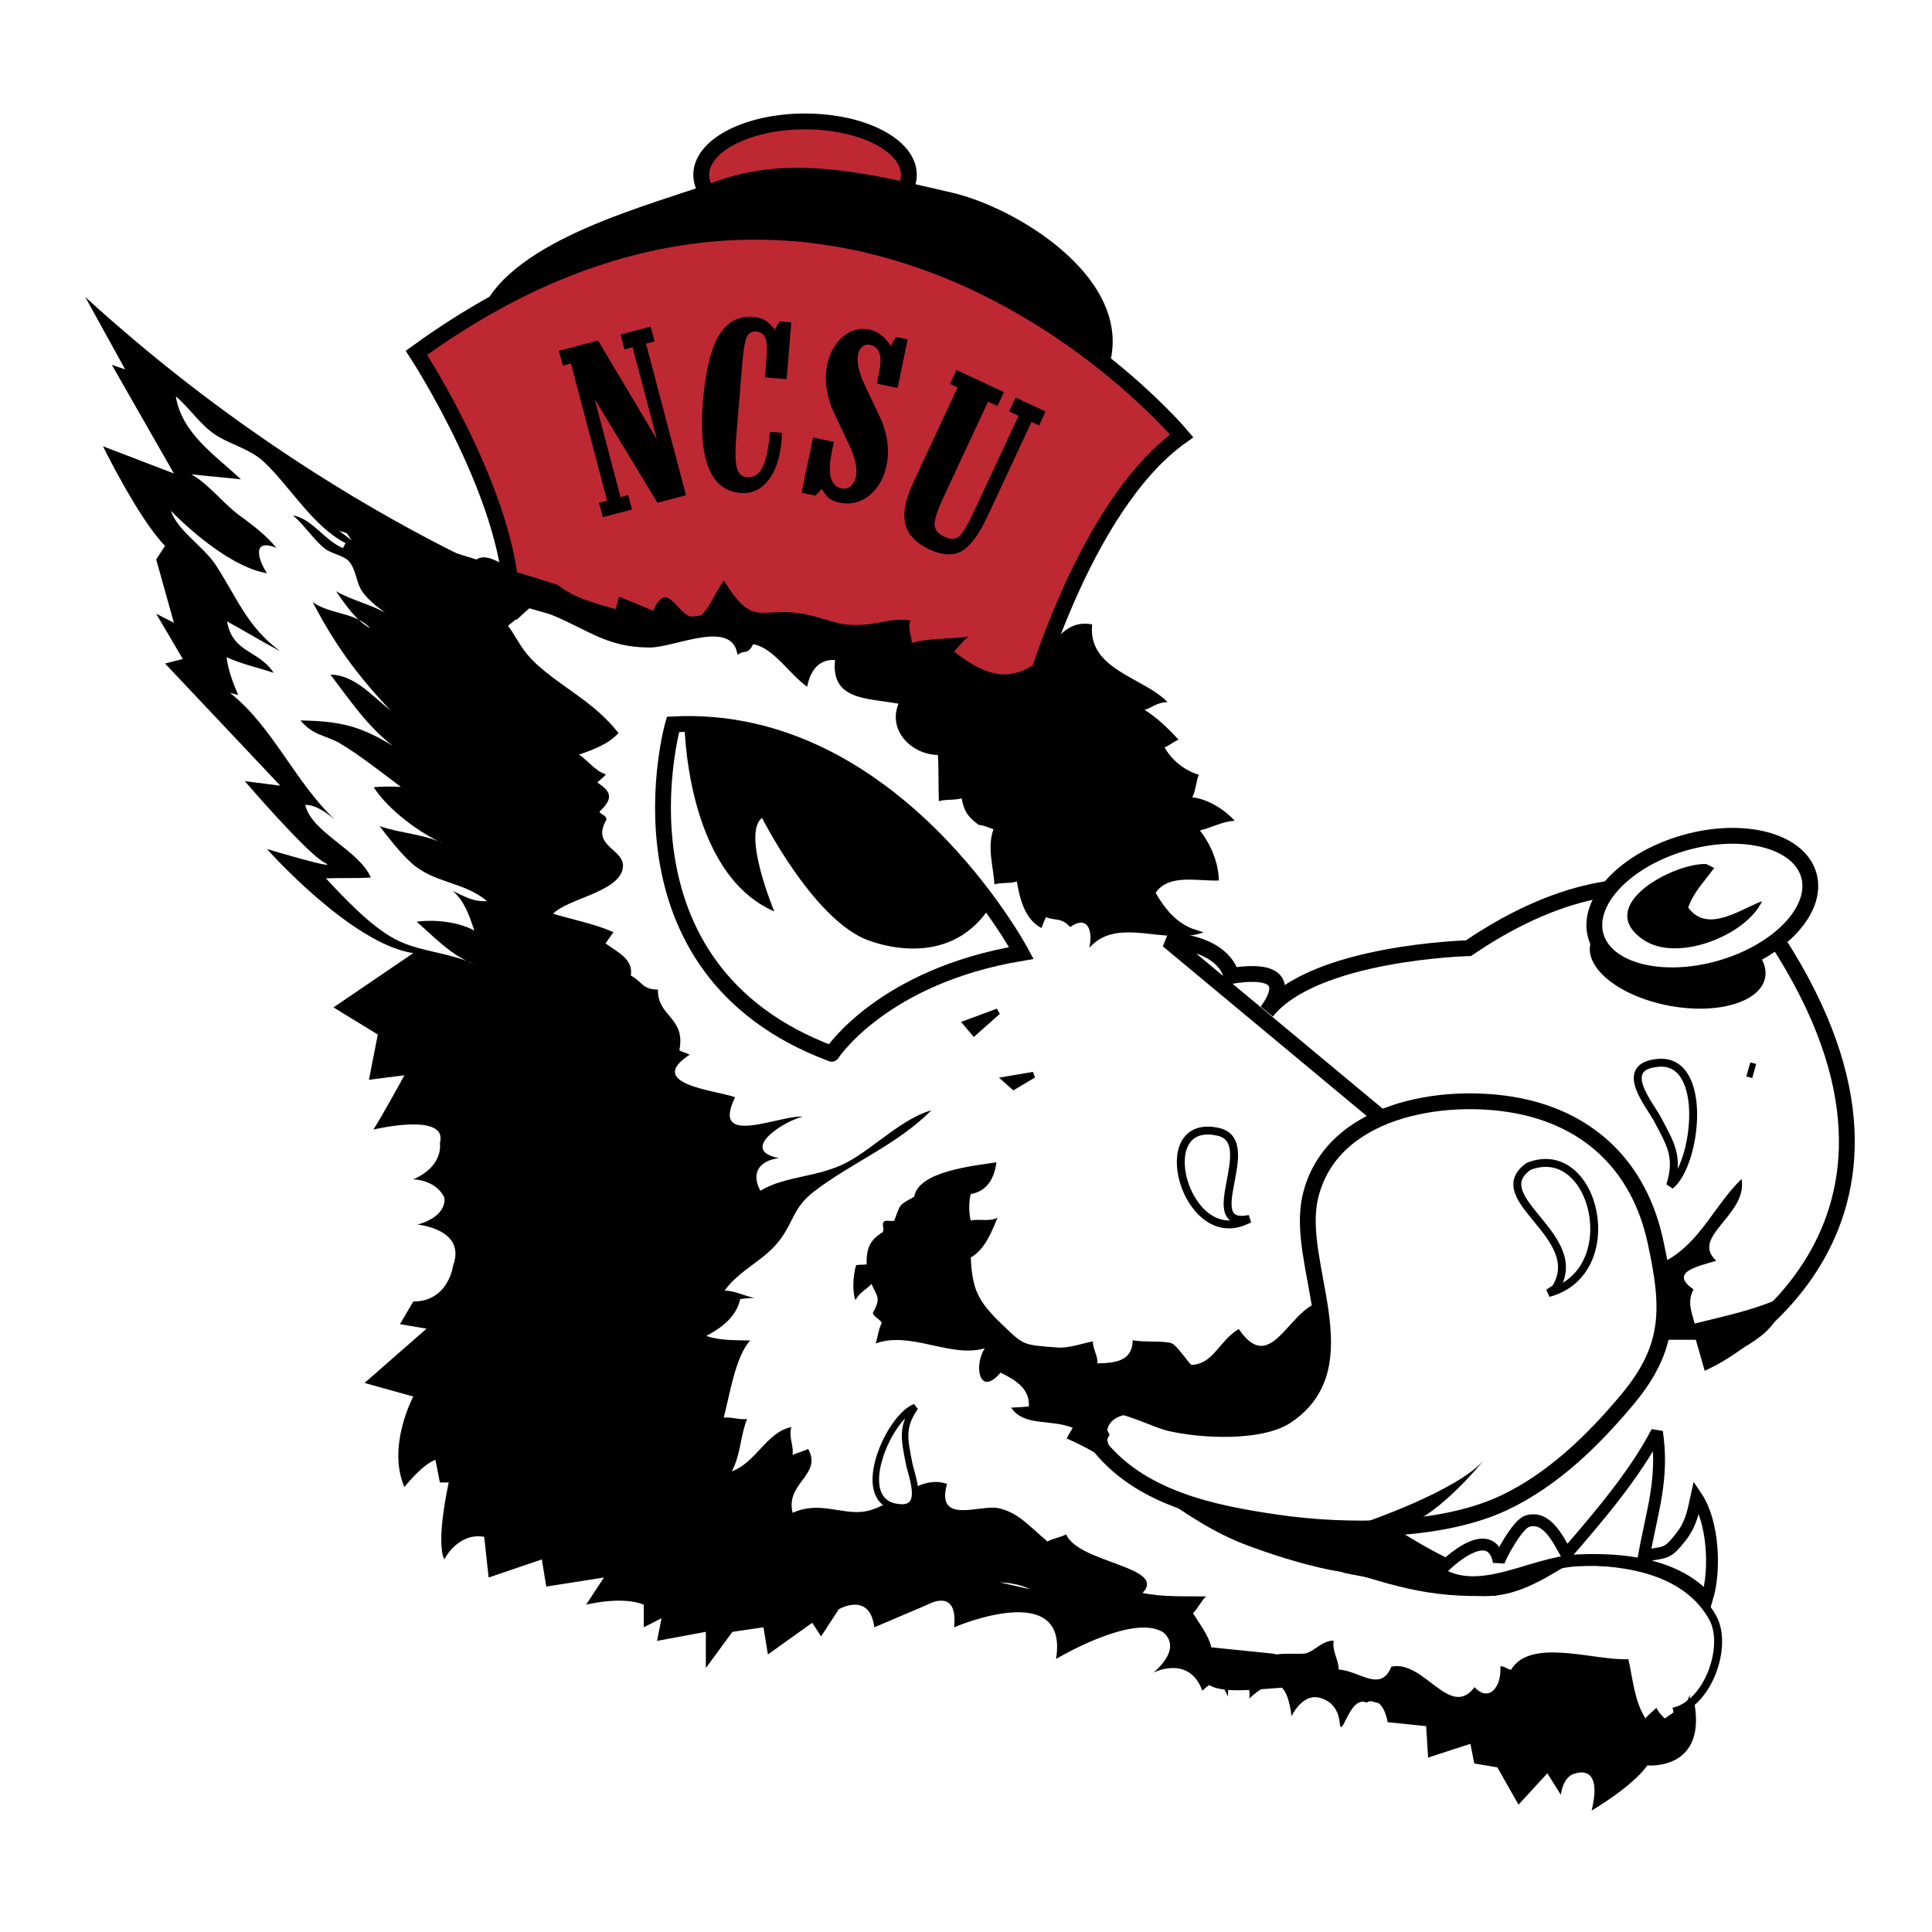 <?xml version="1.0" encoding="utf-8"?>
<!-- Generator: Adobe Illustrator 13.0.0, SVG Export Plug-In . SVG Version: 6.00 Build 14948)  -->
<!DOCTYPE svg PUBLIC "-//W3C//DTD SVG 1.0//EN" "http://www.w3.org/TR/2001/REC-SVG-20010904/DTD/svg10.dtd">
<svg version="1.0" id="Layer_1" xmlns="http://www.w3.org/2000/svg" xmlns:xlink="http://www.w3.org/1999/xlink" x="0px" y="0px"
	 width="192.756px" height="192.756px" viewBox="0 0 192.756 192.756" enable-background="new 0 0 192.756 192.756"
	 xml:space="preserve">
<g>
	<polygon fill-rule="evenodd" clip-rule="evenodd" fill="#FFFFFF" points="0,0 192.756,0 192.756,192.756 0,192.756 0,0 	"/>
	
		<path fill-rule="evenodd" clip-rule="evenodd" fill="#BE2833" stroke="#000000" stroke-width="1.579" stroke-miterlimit="2.613" d="
		M90.678,17.442c0,2.943-4.637,5.328-10.358,5.328c-5.72,0-10.358-2.385-10.358-5.328c0-2.942,4.638-5.328,10.358-5.328
		C86.041,12.114,90.678,14.5,90.678,17.442L90.678,17.442z"/>
	<path fill-rule="evenodd" clip-rule="evenodd" d="M48.042,31.058c3.115-7.249,16.863-10.574,23.494-12.991
		c7.529-2.746,15.636-0.648,23.43,1.151c6.347,1.466,17.604,8.25,15.867,16.576c-2.369,11.361-35.802,7.701-43.784,7.694
		c-4.134-0.003-19.25,2.432-21.307-4.172c-0.66-2.119,0.048-3.662,1.713-4.705L48.042,31.058L48.042,31.058z"/>
	
		<path fill-rule="evenodd" clip-rule="evenodd" fill="#BE2833" stroke="#000000" stroke-width="1.579" stroke-miterlimit="2.613" d="
		M51.022,61.25c0.592-10.656-9.471-26.048-9.471-26.048c43.208-31.376,76.353,8.288,76.353,8.288
		c-10.062,7.104-15.389,27.232-15.389,27.232l-13.449-4.69l-8.905-2.969l-7.791-1.113l-7.049,0.742l-7.197-2.034l-4.675-1.676
		L51.022,61.25L51.022,61.25z"/>
	<polygon fill-rule="evenodd" clip-rule="evenodd" points="65.308,34.061 64.45,34.288 68.44,49.408 65.595,50.16 59.325,39.802 
		61.91,49.602 62.673,49.4 63.051,50.832 60.142,51.599 59.764,50.168 60.575,49.954 56.962,36.264 56.152,36.479 55.761,35 
		59.667,33.968 65.54,43.833 63.114,34.64 62.304,34.854 61.913,33.375 64.918,32.582 65.308,34.061 	"/>
	<path fill-rule="evenodd" clip-rule="evenodd" d="M77.979,43.933c-0.14,1.702-0.579,3.024-1.315,3.969
		c-0.737,0.946-1.67,1.372-2.798,1.279c-2.969-0.244-4.21-3.312-3.727-9.205c0.246-2.988,0.774-5.159,1.588-6.512
		c0.813-1.353,1.959-1.969,3.438-1.848c0.464,0.038,0.845,0.146,1.14,0.322c0.295,0.176,0.624,0.49,0.988,0.942l0.498-0.815
		l1.157,0.095l-0.466,5.669l-2.163-0.178l0.147-1.794c0.088-1.079,0.049-1.803-0.119-2.173c-0.168-0.369-0.464-0.572-0.891-0.607
		c-0.442-0.037-0.758,0.144-0.947,0.54c-0.189,0.396-0.341,1.288-0.455,2.674l-0.596,7.265c-0.134,1.636-0.092,2.75,0.125,3.339
		c0.164,0.434,0.476,0.669,0.938,0.707c0.661,0.055,1.172-0.26,1.536-0.943c0.364-0.683,0.616-1.875,0.755-3.576l1.205,0.099
		L77.979,43.933L77.979,43.933z"/>
	<path fill-rule="evenodd" clip-rule="evenodd" d="M88.463,46.365c-0.278,1.341-0.857,2.364-1.735,3.068
		c-0.878,0.705-1.873,0.941-2.982,0.711c-0.44-0.092-0.785-0.237-1.034-0.435c-0.248-0.198-0.489-0.51-0.724-0.938l-0.629,0.675
		l-1.385-0.287l1.144-5.507l2.077,0.432l-0.204,0.982c-0.459,2.211-0.137,3.431,0.967,3.661c0.341,0.071,0.644-0.002,0.909-0.22
		s0.441-0.531,0.526-0.94c0.167-0.801-0.048-1.839-0.644-3.114c-0.597-1.275-1.184-2.527-1.763-3.757
		c-0.581-1.553-0.737-2.975-0.468-4.268c0.251-1.21,0.776-2.154,1.573-2.833c0.798-0.678,1.678-0.918,2.643-0.717
		c0.425,0.088,0.796,0.251,1.113,0.489c0.317,0.237,0.654,0.608,1.01,1.111l0.54-0.86l1.161,0.241l-1.006,4.845l-2.077-0.431
		l0.246-1.184c0.331-1.594,0.021-2.49-0.928-2.688c-0.274-0.057-0.522,0.003-0.743,0.179c-0.222,0.176-0.367,0.436-0.439,0.778
		c-0.16,0.769,0.068,1.797,0.682,3.084c1.132,2.385,1.703,3.595,1.713,3.631C88.583,43.627,88.735,45.058,88.463,46.365
		L88.463,46.365z"/>
	<path fill-rule="evenodd" clip-rule="evenodd" d="M103.673,42.444l-0.76-0.354l-4.354,9.35c-0.862,1.85-1.726,3.026-2.589,3.528
		c-0.864,0.502-1.943,0.452-3.237-0.151c-1.339-0.625-2.142-1.468-2.406-2.533c-0.264-1.064-0.014-2.416,0.749-4.053l4.461-9.578
		l-0.76-0.354l0.646-1.386l4.739,2.208l-0.646,1.386l-0.938-0.438l-4.455,9.565c-0.6,1.288-0.893,2.188-0.879,2.701
		c0.012,0.513,0.342,0.919,0.987,1.22c0.614,0.286,1.104,0.267,1.472-0.061c0.366-0.327,0.875-1.187,1.524-2.581l4.391-9.428
		l-0.938-0.438l0.646-1.386l2.995,1.396L103.673,42.444L103.673,42.444z"/>
	<path fill-rule="evenodd" clip-rule="evenodd" d="M151.642,157.155c-8.51,0.433-14.861-8.628-22.491-8.315
		c-1.377,0.058-5.078,1.451-5.219,2.987c-0.294,3.218,5.936,3.571,8.217,4.26c6.628,1.997,10.028,3.414,17.125,3.112
		L151.642,157.155L151.642,157.155z"/>
	
		<path fill-rule="evenodd" clip-rule="evenodd" fill="#FFFFFF" stroke="#000000" stroke-width="1.579" stroke-miterlimit="2.613" d="
		M163.479,132.883h6.312l0.79,2.763c0,0,25.647-12.63,6.708-41.835c0,0-11.049-12.629-30.778,0.79c0,0-15.389,0.394-20.124,6.314
		c0,0,3.946-4.736-3.551-3.552c0,0-0.395-3.157-6.313-3.552L163.479,132.883L163.479,132.883z"/>
	<path fill-rule="evenodd" clip-rule="evenodd" d="M168.964,169.475l-0.369,0.254v-0.624c-0.119,0.309-0.264,0.612-0.421,0.914
		l-2.081,1.432c-0.331-0.326-0.669-0.68-0.837-1.068c-0.274,0.309-0.778,0.654-1.089,1.058c-1.133-1.771-1.249-3.962-1.706-5.909
		c-3.313,0.195-9.748-2.202-11.708,1.063c-0.382-0.056-0.673-0.406-1.063-0.334c0.132,2.158-1.195,3.573-2.569,2.071
		c-2.477,3.267-5.069-2.796-8.314-2.038c-1.054,2.622-3.189,0.391-5.245,0.277c-0.01-1.001-0.667-1.808-0.504-2.88
		c-1.18-0.034-2.015,1.178-2.885,1.281c-0.621,0.072-2.001-0.041-2.745,0.084c-0.024,0.005-0.049,0.01-0.074,0.014l-0.318-0.084
		l-6.18-0.631c-0.258-1.143-1.084-2.201-1.829-3.406c0.501-0.471,0.838-1.268,1.302-1.67c-2.11-0.044-4.291,0.077-6.334-0.35
		c2.511-2.623-6.387-2.965-7.627-5.845c-0.463,0.286-1.419,0.411-1.848,0.717c-1.869-1.544-2.891-2.895-4.914-3.331
		c-1.805-0.39-6.281,1.719-5.12-2.422c-2.965-1.035-5.492,2.441-8.409,2.779c-2.2,0.256-4.42-1.084-6.997,0.112
		c-0.746-3.011,2.995-3.768,1.551-6.383c-0.454,0.244-1.197,0.419-1.553,0.605c0.122-1.021-0.416-1.732-0.121-2.779
		c-2.448,0.471-3.531,3.548-5.95,4.416c0.928-1.732,0.833-3.494,1.532-5.23c-0.694,0.118-1.64-0.227-2.337-0.123
		c0.577-2.116,1.156-6.119,2.651-7.703c-1.5-0.038-3.105,0.015-4.385-0.463c1.435-0.742,2.998-1.863,3.376-3.654
		c0.461-0.112,0.965-0.089,1.421-0.145c-1.015-0.165-1.783-0.669-2.964-0.722c1.493-2.085,3.905-2.967,5.446-4.973
		c1.5-1.953,1.342-3.284,3.513-4.942c3.789-2.895,8.238-4.618,11.671-8.074c-2.918,0.842-5.619,3.643-8.263,5.109
		c-2.92,1.619-6.276,1.391-8.808,2.923c-0.918-1.707-0.184-2.994,1.848-3.254c-4.151-0.825,0.73-3.814,2.387-4.13
		c-2.232-0.223-9.26,3.173-6.755-1.945c-1.927-0.699-9.02-1.29-4.549-4.234c-0.315-0.232-0.717-0.237-1.01-0.46
		c0.653-3.307-2.202-3.32-2.137-6.045c-1.58-0.02-1.492-0.732-2.705-1.401c0.254-1.629-1.243-2.282-2.528-3.204
		c0.257-0.345,0.562-0.824,0.793-1.121c-1.767-0.804-4.013-1.238-6.024-1.841c1.416-1.486,6.386-2.14,6.932-4.418
		c0.497-2.072-3.255-2.155-1.612-4.963c0.024-0.489-0.607-0.485-0.685-0.814c1.327-1.232,1.267-1.964-0.222-2.896
		c0.146-0.181,0.778-0.629,0.847-0.821c-1.067-0.328-1.793-1.396-2.673-1.969c1.429-0.489,2.959-1.064,3.941-2.152
		c-2.49-3.149-5.524-4.445-8.208-6.899c-2.536-2.318-2.04-4.351-5.542-5.753c-2.919-1.17-4.437-0.97-5.083,0.003l-0.977-1.354
		l-8.07-6.178l24.299,7.708c0,0-24.412-8.004-49.621-31.028l3.98,7.223l-1.327-0.452l6.191,10.835l-7.075-2.709
		c0,0,3.538,7.223,6.191,9.932l-0.884,1.354l1.769,6.32l-1.769-0.903l2.654,4.514l-1.77,0.452l11.499,12.189l-3.539-0.451
		c0,0,6.191,7.223,7.961,8.126c1.769,0.902-5.75-1.354-5.75-1.354s8.403,9.48,14.595,10.383l-7.961,5.417l4.422,2.708l-0.884,4.515
		l3.538-0.451c0,0-2.212,4.063-3.096,5.417c0,0,7.519-1.806,6.634,1.354c0,0,0.442,2.258-2.653,3.613c0,0,2.211,0,3.096,1.805
		c0,0,0.442,1.806-2.653,2.709c0,0,4.864,0.452,3.538,4.063c0,0-0.442,3.611-3.98,3.611l-1.327,2.258l2.653,0.451l-6.191,5.417
		l4.865,1.354c0,0-2.654,4.966-0.885,9.029c0,0,1.769-2.257,3.096-2.709l0.442,2.257h0.885c0,0-1.327,5.868-0.442,7.675
		c0,0,1.326-2.708,3.979-2.257l0.443,4.062l5.308-1.806l0.442,2.709l5.75-0.903l-1.77,2.709c0,0,3.538-0.902,5.749,0v2.257
		l1.769-0.903l-0.442,2.258l4.865-0.903v3.612l2.653-3.612l3.096-0.451l0.442,2.709l4.423-3.159l0.884,1.354l1.769-2.709
		c0,0,3.096-1.807,3.538,1.805l5.307-2.257c0,0,3.096-1.806,2.654,2.257c0,0,11.499-4.966,10.172,3.161c0,0,7.519-4.516,10.614-2.71
		c0,0,2.21,1.355-0.885,4.063c0,0,3.538-1.806,4.865,1.806l0.665-0.561c0.111,0.062,0.229,0.122,0.355,0.173
		c0.34,0.139,0.75,0.225,1.198,0.278l0.349,0.712c0,0-0.02-0.303,0.017-0.674c0.641,0.049,1.352,0.04,2.09,0.005
		c0.046,0.27,0.063,0.566,0.005,0.865c0,0,0.525-0.534,1.191-0.94c0.706-0.052,1.411-0.11,2.078-0.152
		c0.346,0.348,0.753,1.122,0.952,2.855c0,0,1.151-2.546,3.071-1.763c0,0,1.535,0.393,1.728,2.351
		c0.191,1.959,0.959-2.742,2.687-1.958c0,0,0.174-0.109,0.425-0.145c0.253,0.065,0.514,0.133,0.775,0.201
		c0.351,0.261,0.696,0.811,0.91,1.901l3.839,0.392l0.191,3.136l4.223-1.372l0.384,1.96l2.304,0.392l2.111,3.722l2.878-3.135
		l1.344,2.154c0,0,0.191-1.958,1.535-2.154c0,0,2.687-0.979,1.535,3.723c0,0,4.031-2.351,5.565-4.506
		C164.357,176.136,170.499,176.724,168.964,169.475L168.964,169.475L168.964,169.475z M99.754,157.871
		c0.371,0.02,0.739,0.049,1.097,0.104c0.841,0.132,1.427,0.346,1.919,0.585L99.754,157.871L99.754,157.871z"/>
	<path fill-rule="evenodd" clip-rule="evenodd" d="M133.49,130.12c-4.464-2.058-6.104,8.008-9.905,2.475
		c-1.996,1.219-2.49,3.475-4.701,3.58c-0.173,0.009-1.384-1.881-1.956-2.138c-0.662-0.296-2.885-0.096-3.916-0.324
		c-0.036,2.101-1.741,2.276-3.522,2.308c0.054-0.768-0.479-1.456-0.445-2.2c-0.88,0.178-2.491,0.706-3.467,0.628
		c-3.581-0.283-3.381-0.175-5.626-2.333c-2.405-2.312-2.95-3.483-3.097-6.654c1.41-0.824,2.049-2.464,2.663-3.964
		c-0.903,0.424-1.789,0.071-2.663,0.275c-0.197-0.664-0.205-1.982,0-2.645c1.583-0.259,2.356-1.518,2.553-3.167
		c-2.213,0.357-7.769,0.866-8.195,3.436c-1.498,0.857-1.338,0.587-1.994,2.397c-0.329,0.097-0.766-0.112-1.048,0.095
		c-0.235,0.326,0.123,0.735-0.125,1.06c-1.185,0.729-1.625,1.509-1.579,3.196c-0.372,0.075-0.688-0.003-1.058,0.089
		c-0.327,1.166-0.37,2.657-0.064,3.48c0.441-0.801,1.096-1.059,1.605-1.614c0.536,1.26,1.002,1.347,0.126,2.897
		c0.149,0.429,0.684,0.592,0.902,0.98c-0.341,0.665-0.389,1.396-0.613,2.06c3.505-1.275,7.447,1.479,10.88,0.486
		c-1.14,1.815-0.492,4.892,1.577,2.422c1.608,0.787,2.914,1.637,2.831,3.376c-0.573,0.061-1.21,0.101-1.774,0.118
		c1.3,1.914,3.924,1.114,6.148,2.015c-0.191,0.329-0.414,0.683-0.606,1.064c6.513,2.811,11.37,8.196,17.994,10.655
		c4.166,1.547,12.399,4.229,16.828,2.368c-3.386-0.368-10.25-1.966-13.647-3.423c-4.532-1.944-4.108-8.032-0.322-11.172
		c2.585-2.144,7.571-4.178,10.566-5.925c3.137-1.831,5.695-3.34,9.336-3.445c7.881-0.228,15.87,0.816,23.337,0.76
		c0.442,3.271,3.822,1.012,5.198-0.06c1.734-1.351,2.084-3.024,3.818-4.783c-3.01,1.932-7.22,2.74-10.447,3.559
		c-0.373-1.307-0.74-2.223-0.116-3.412c-2.49-1.701,0.392-2.287,2.267-2.853c-2.661-2.423,3.162-4.551,2.524-8.159
		c-2.724,2.647-4.029,6.167-7.438,8.11c-1.234-3.298-3.784-0.402-5.602,0.444c-3.175,1.478-5.802,1.281-9.055,1.174
		C146.243,127.178,137.548,132.793,133.49,130.12L133.49,130.12z"/>
	
		<path fill-rule="evenodd" clip-rule="evenodd" fill="#FFFFFF" stroke="#000000" stroke-width="1.579" stroke-miterlimit="2.613" d="
		M109.815,143.145c-2.834-5.812,4.76-1.671,6.816-1.175c3.125,0.754,9.104,1.065,11.748-0.713c7.49-5.037,0.803-15.065,2.339-21.791
		c2.017-8.821,13.321-10.552,20.63-9.167c7.314,1.386,12.206,6.169,13.806,13.527c1.438,6.613,1.586,10.549-2.78,15.786
		c-3.39,4.065-7.444,8.017-12.288,10.309c-6.338,2.999-15.867,2.966-22.615,1.992c-6.58-0.948-13.871-2.456-18.05-7.979
		L109.815,143.145L109.815,143.145z"/>
	<path fill-rule="evenodd" clip-rule="evenodd" d="M136.375,151.81c0,0,8.958-3.06,11.637-6.092c0,0-3.565,4.436-6.886,6.121
		L136.375,151.81L136.375,151.81z"/>
	<path fill-rule="evenodd" clip-rule="evenodd" d="M110.604,144.131c0,0-0.986-2.368,1.578-2.96l-3.354-1.776l-0.789,3.355
		l1.775,1.973L110.604,144.131L110.604,144.131z"/>
	<path fill="none" stroke="#000000" stroke-width="0.795" stroke-miterlimit="2.613" d="M122.051,150.643
		c5.557,3.832,12.498,5.361,19.264,6.337c5.356,0.772,10.594-1.207,16.165-1.206c4.818,0.001,10.752,0.897,13.393,5.614
		c1.58,2.823-0.453,8.637-3.919,9.383"/>
	<path fill-rule="evenodd" clip-rule="evenodd" d="M176.109,97.525c-0.46,2.459-4.739,3.722-9.56,2.82
		c-4.82-0.902-8.354-3.625-7.896-6.084c0.46-2.458,4.74-3.721,9.56-2.819C173.034,92.344,176.568,95.067,176.109,97.525
		L176.109,97.525z"/>
	
		<path fill-rule="evenodd" clip-rule="evenodd" fill="#FFFFFF" stroke="#000000" stroke-width="1.579" stroke-miterlimit="2.613" d="
		M159.217,93.384c0.987,3.458,6.545,4.902,12.411,3.226c5.867-1.676,9.823-5.839,8.836-9.297c-0.988-3.458-6.546-4.902-12.412-3.226
		C162.185,85.764,158.229,89.926,159.217,93.384L159.217,93.384z"/>
	<path fill-rule="evenodd" clip-rule="evenodd" d="M170.234,86.204c-3.193-0.135-11.233,4.098-6.334,7.52
		c3.47,2.423,10.416-0.502,11.896-3.811c-2.209,0.822-5.455,3.252-7.366,0.631c0.574-1.594,1.561-2.518,2.594-3.945L170.234,86.204
		L170.234,86.204z"/>
	
		<path fill-rule="evenodd" clip-rule="evenodd" fill="#FFFFFF" stroke="#000000" stroke-width="0.789" stroke-miterlimit="2.613" d="
		M166.636,118.279c2.669-2.131,3.836-12.661-1.184-12.24c-4.15,0.348-0.857,4.166-0.089,5.619
		C166.685,114.158,167.521,115.41,166.636,118.279L166.636,118.279z"/>
	
		<path fill-rule="evenodd" clip-rule="evenodd" fill="#FFFFFF" stroke="#000000" stroke-width="0.789" stroke-miterlimit="2.613" d="
		M154.49,129.006c7.745-2.065,4.666-15.283-1.991-12.631c-4.424,3.181,5.955,6.965,2.694,12.166L154.49,129.006L154.49,129.006z"/>
	
		<path fill-rule="evenodd" clip-rule="evenodd" fill="#FFFFFF" stroke="#000000" stroke-width="0.789" stroke-miterlimit="2.613" d="
		M124.281,121.772c-6.011,2.782-9.593-10.362-2.753-8.853c4.331,0.956-2.122,9.758,3.147,8.691L124.281,121.772L124.281,121.772z"/>
	
		<path fill-rule="evenodd" clip-rule="evenodd" fill="#FFFFFF" stroke="#000000" stroke-width="1.579" stroke-miterlimit="2.613" d="
		M101.902,95.083c0,0-12.744-23.971-34.757-22.812c0,0-6.951,24.358,15.834,32.864C82.979,105.135,88,97.402,101.902,95.083
		L101.902,95.083z"/>
	<path fill-rule="evenodd" clip-rule="evenodd" d="M68.277,71.884c0,0,0,15.163,8.976,19.051c0,0-3.264-7.776-1.224-9.331
		c0,0,4.896,9.72,10.201,12.053c0,0,7.752,3.499,12.24-2.722C98.47,90.935,89.901,74.217,68.277,71.884L68.277,71.884z"/>
	
		<path fill-rule="evenodd" clip-rule="evenodd" fill="#FFFFFF" stroke="#000000" stroke-width="1.184" stroke-miterlimit="2.613" d="
		M143.25,157.171c1.394-1.647,5.531-5.184,6.29-1.354c0.228-0.729,1.886-3.747,2.835-4.046c1.937-0.608,3.045,1.751,3.903,3.28
		c3.185-3.687,6.825-7.936,9.035-12.196c0.708,4.672-0.51,7.997-1.292,12.386c2.234-0.434,2.281-0.133,3.633-1.836
		c1.056-1.329,1.259-2.498,1.604-4.078c1.662,2.467,1.943,7.238,1.058,10.166c-3.053-3.444-8.421-4.039-13.002-3.81
		c-4.435,0.224-9.513,3.751-13.619,1.329L143.25,157.171L143.25,157.171z"/>
	<path fill-rule="evenodd" clip-rule="evenodd" d="M133.812,156.867c0,0,5.641,1.278,12.347,1.598l-2.129-1.491L133.812,156.867
		L133.812,156.867z"/>
	<polygon fill-rule="evenodd" clip-rule="evenodd" stroke="#000000" stroke-width="0.608" stroke-miterlimit="2.613" points="
		101.135,108.413 103.107,107.242 100.346,107.711 101.135,108.413 	"/>
	<polygon fill-rule="evenodd" clip-rule="evenodd" stroke="#000000" stroke-width="0.608" stroke-miterlimit="2.613" points="
		97.188,103.028 99.557,100.921 96.399,102.092 97.188,103.028 	"/>
	<polygon fill-rule="evenodd" clip-rule="evenodd" stroke="#000000" stroke-width="0.608" stroke-miterlimit="2.613" points="
		174.527,107.477 174.687,106.913 174.922,106.072 174.527,107.477 	"/>
	<path fill-rule="evenodd" clip-rule="evenodd" d="M118.891,92.627c-1.611-0.651-2.744-2.051-3.589-3.551
		c1.284-1.917,4.172-1.152,6.301-1.226c-0.027-1.803-0.81-3.612-1.891-4.997c1.168-0.265,2.241-0.914,3.487-0.961
		c-1.088-1.159-2.632-2.142-4.259-2.356c0.345-0.459,0.415-1.794,0.677-2.235c-1.447-0.424-2.703-1.457-3.428-2.728
		c0.445-0.168,0.918-0.593,1.399-0.772c-1.07-1.16-2.098-2.161-3.393-2.978c0.606-0.142,1.232-0.766,2.287-0.771
		c-2.367-2.483-7.99-3.223-7.517-7.755c-3.313-0.62-4.128,3.058-6.245,4.269c-2.729,1.562-5.03,0.362-7.543-1.565
		c0.478-0.43,0.908-1.131,1.498-1.509c-1.786,0.306-3.921,0.121-5.719,0.659c0.067-0.532-0.435-1.392-0.132-2.249
		c-1.709-0.271-3.078,0.334-4.685,0.423c-2.36,0.13-2.681-0.255-5.079-0.876c-5.111-1.323-5.648,1.647-8.829-3.522
		c-0.564,0.583-1.737,3.414-2.558,3.626c-2.077,0.536-2.921-4.164-4.515-0.617c-0.999-0.438-2.389-1.013-3.417-1.412
		c-0.075,0.484-0.256,0.971-0.346,1.38c-1.995-0.797-4.097-1.19-5.748-2.556c-2.495,1.267-6.976-4.699-8.523-2.06
		c-1.698,2.898,6.886,4.628,7.929,5.063c3.764,1.568,5.545,3.245,9.777,3.253c2.502,0.004,8.249-2.901,8.749,0.728
		c0.812-0.588,0.924,0.107,1.58-1.063c2.072,0.396,3.641,3.062,5.377,4.243c0.295-1.617,1.185-2.764,2.78-2.664
		c-0.45,4.041,3.235,3.798,6.333,4.36c-1.089,2.63,1.228,5.056,3.927,5.121c0.099,1.515,0.031,3.097,0.099,4.617
		c0.49-0.22,1.733-0.085,2.258-0.314c0.287,1.506,0.815,1.994,1.715,2.667c0.613,0.057,0.96,0.278,1.472,0.434
		c-0.647,1.814-0.028,3.621,0.1,5.512c0.508-0.215,1.709-0.075,2.228-0.304c0.307,1.747,0.783,3.778,2.458,4.646
		c0.137-0.312,0.289-0.767,0.452-1.084c0.919,0.39,1.547,0.014,2.407,0.988c1.641-1.157,2.316,0.146,1.923,2.069
		c2.82-3.203,7.607-0.171,11.385-1.538L118.891,92.627L118.891,92.627z"/>
	<path fill-rule="evenodd" clip-rule="evenodd" fill="#FFFFFF" d="M34.476,54.184c-3.271-1.669-5.535-5.657-8.144-8.102
		c-1.443-1.352-3.482-1.746-5.025-2.829c-1.386-0.974-2.473-2.623-3.765-3.707c0.605,3.72,3.922,5.849,6.492,8.281
		c-1.569-0.187-3.323-0.322-4.952-0.504c1.697,0.922,3.197,2.919,4.784,4.08c1.34,0.98,2.664,1.972,3.706,3.254
		c-2.421-0.985-1.88,1.136-0.927,2.535c-3.329-0.546-7.375-3.969-9.588-6.226c0.614,1.948,3.292,3.583,4.484,5.428
		c2.139,3.309,3.156,6.192,6.43,8.583c-1.837-0.964-3.64-2.067-5.322-2.984c0.57,3.201,3.135,2.814,4.656,5.137
		c-1.567-0.533-3.172-0.858-4.7-1.558c0.15,1.318,0.685,2.648,1.159,3.776c-0.234-0.058-0.576-0.171-0.807-0.211
		c4.234,3.332,6.458,8.87,10.448,12.633c-0.846-0.69-1.85-1.461-2.947-1.471c0.577,2.73,5.366,4.512,6.539,7.251
		c-1.474,0.103-3.006,0.018-4.479,0.084c1.847,1.986,4.401,4.699,6.786,6.006c2.481,1.361,5.52,1.339,8.042,2.586
		c-2.32-0.885-4.013-2.732-5.78-4.268c1.798-0.234,4.141-0.004,5.762,0.886c-0.511-1.472-0.951-2.925-2.169-3.961
		c1.103,0.524,2.15,1.135,3.42,1.016c-2.297-1.95-5.272-1.742-7.555-3.822c-1.167-1.063-2.184-2.402-3.152-3.654
		c2.102,0.735,4.555,0.793,6.489,1.798c-2.409-1.036-5.634-3.415-7.075-5.682c0.881-0.075,1.808-0.083,2.702-0.029
		c-1.732-1.31-4.273-3.3-6.075-4.345c-1.451-0.842-2.632-0.742-3.938-2.285c4.007,0.073,5.968,0.555,9.233,2.541
		c-2.544-1.92-4.415-4.72-6.235-7.11c2.378-0.005,4.261,2.217,5.996,3.582c-3.42-3.64-5.545-6.573-7.77-10.811
		c1.76,1.24,4.398,1.022,5.736,2.617c-1.471-0.869-2.453-2.34-3.408-3.707c1.547,0.891,3.369,1.275,4.897,2.137
		c-0.809-0.604-1.718-1.287-2.29-2.123c-0.62-0.904-0.587-2.208-1.354-3.039c-0.5-0.543-1.747-0.735-2.361-1.224
		c-1.168-0.93-2.026-2.343-3.184-3.315c1.929,0.327,3.158,2.512,4.985,3.259L34.476,54.184L34.476,54.184z"/>
	<polygon fill-rule="evenodd" clip-rule="evenodd" points="49.247,63.619 55.649,58.349 42.144,54.146 30.898,47.634 36.817,56.514 
		49.247,63.619 	"/>
	
		<path fill-rule="evenodd" clip-rule="evenodd" fill="#FFFFFF" stroke="#000000" stroke-width="0.651" stroke-miterlimit="2.613" d="
		M91.303,140.381c-2.625,1.022-6.132,9.025-2.077,9.929c3.353,0.746,1.699-3.07,1.452-4.402
		C90.252,143.614,89.901,142.422,91.303,140.381L91.303,140.381z"/>
	<polygon fill-rule="evenodd" clip-rule="evenodd" points="41.577,56.384 41.206,62.692 46.4,63.063 41.577,56.384 	"/>
	<path fill-rule="evenodd" clip-rule="evenodd" d="M146.772,159.097c3.772,0.701,6.947-1.353,9.701-3.015
		c-4.001-0.272-7.21,2.427-11.131,1.884L146.772,159.097L146.772,159.097z"/>
</g>
</svg>
